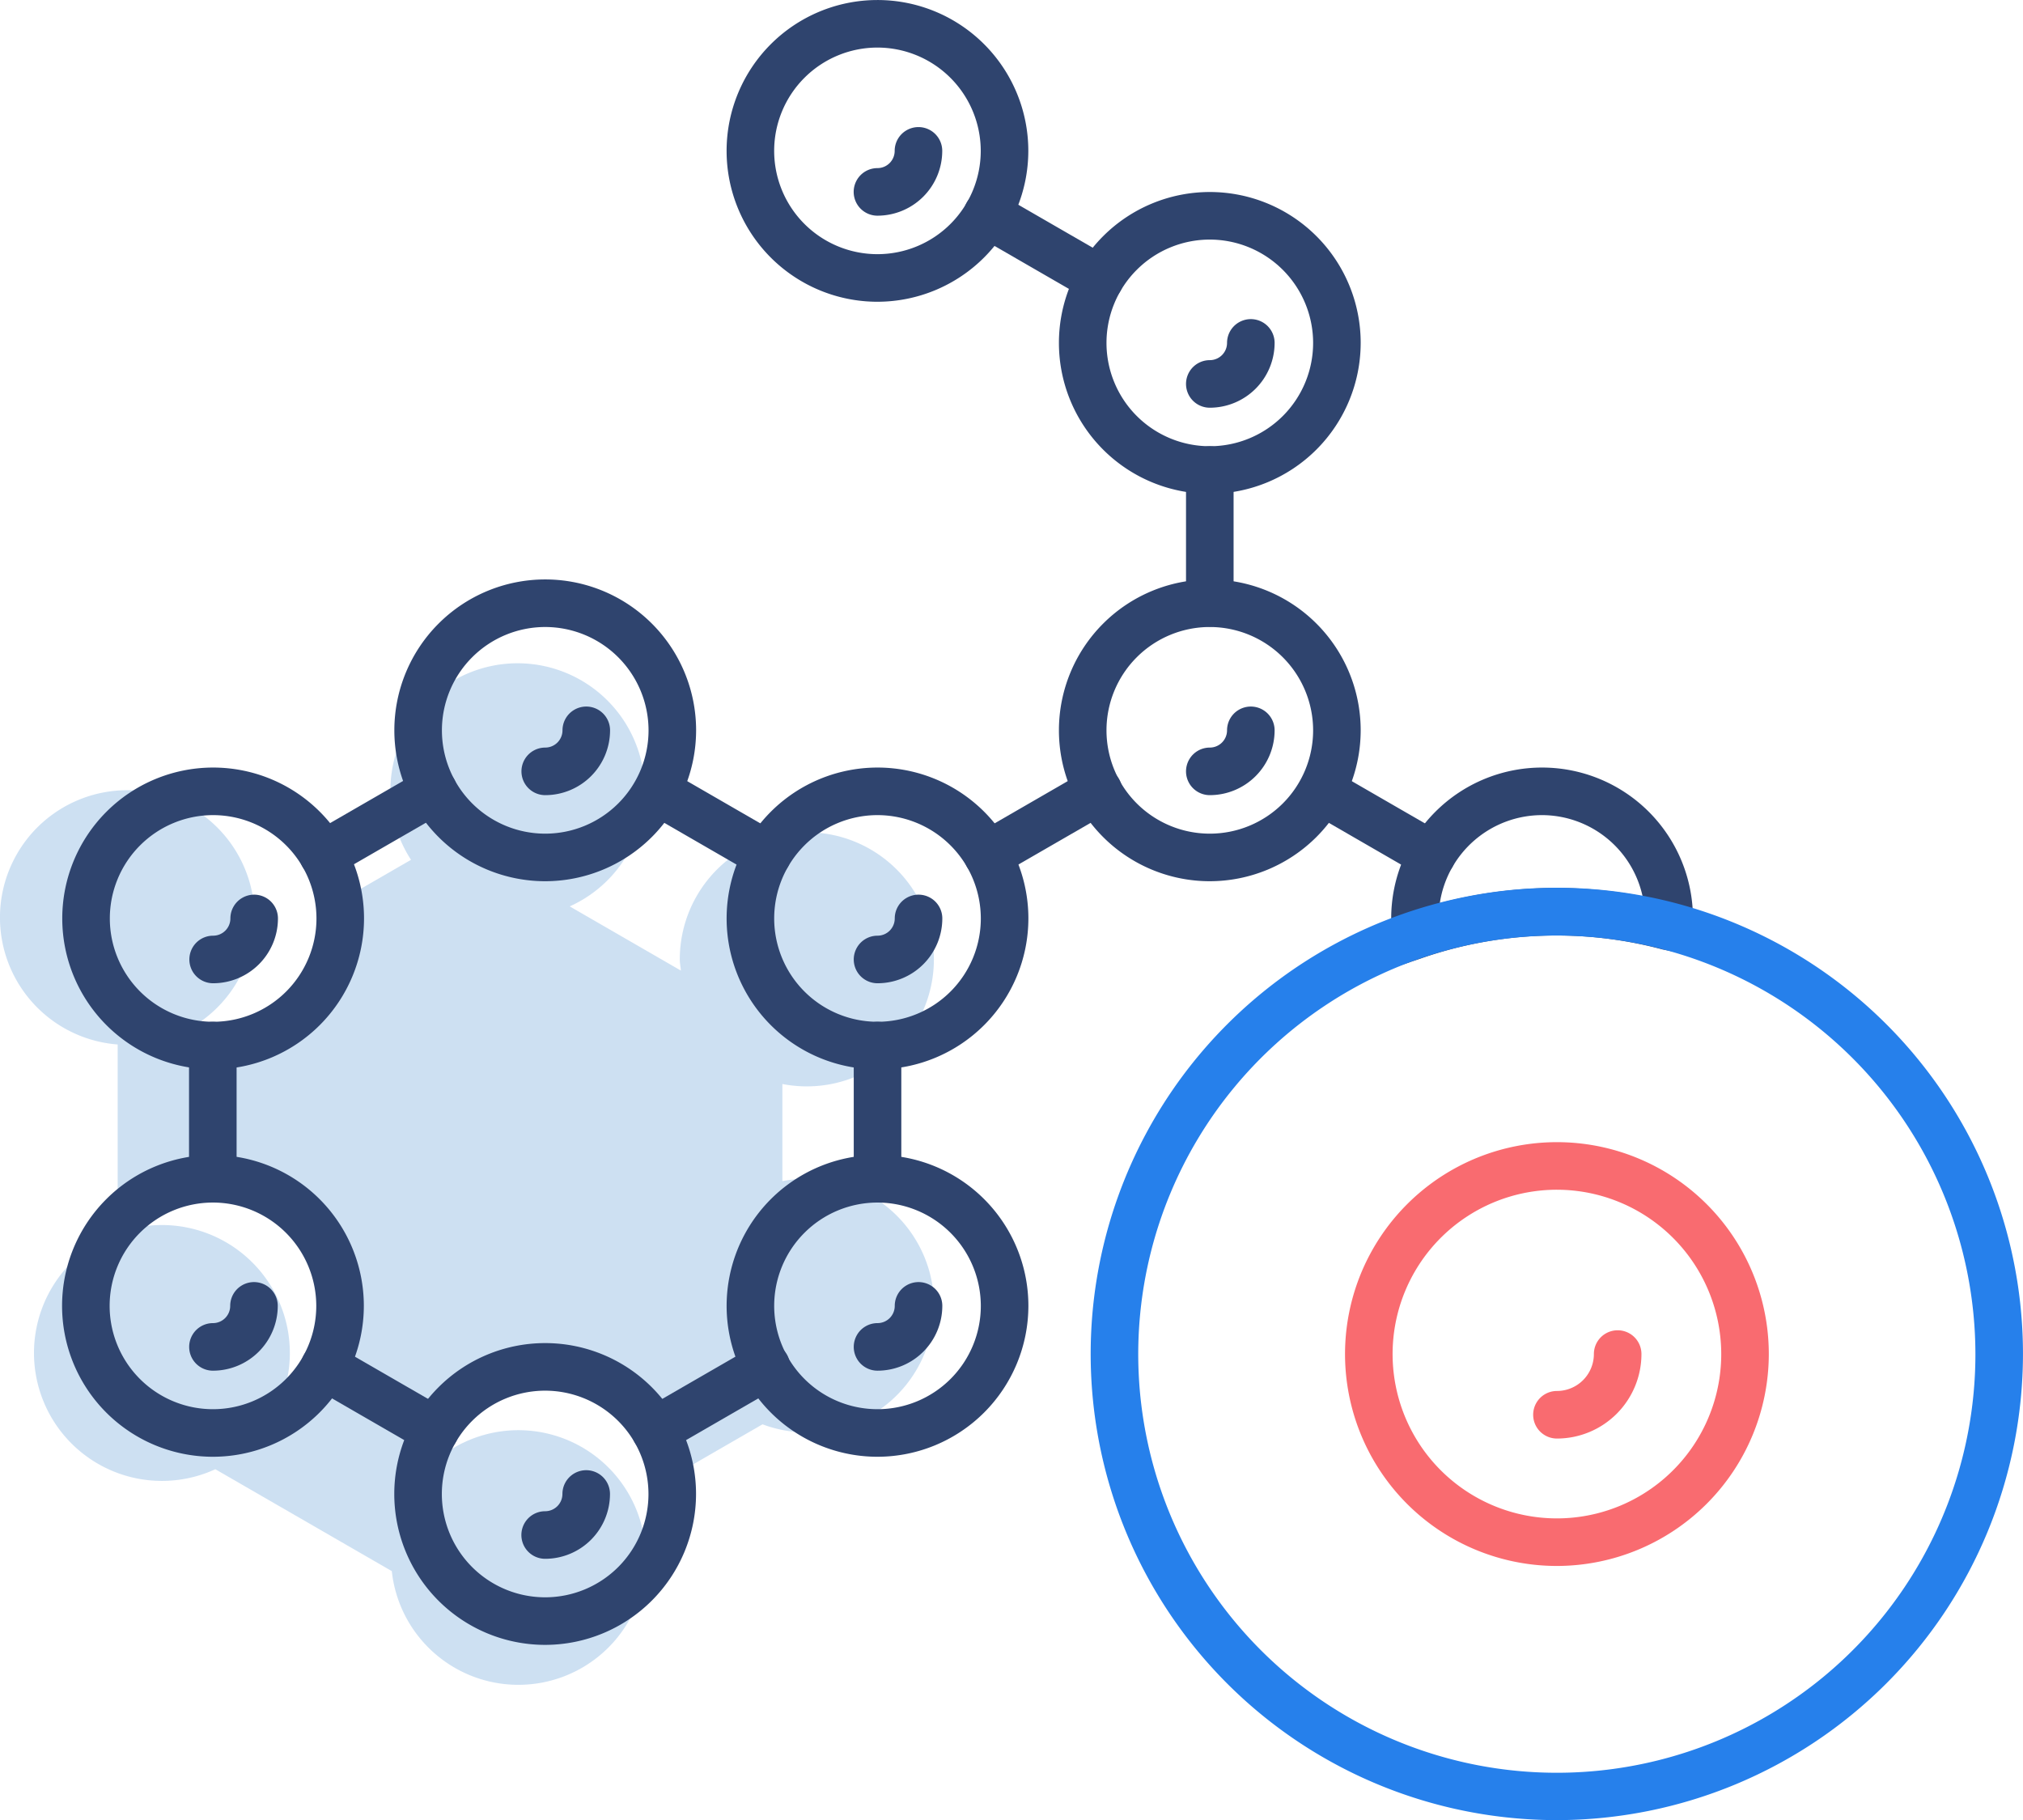 <svg xmlns="http://www.w3.org/2000/svg" width="85.06" height="76.525" viewBox="0 0 85.06 76.525">
  <g id="Group_1613" data-name="Group 1613" transform="translate(-1438.618 -267.208)">
    <g id="Group_1570" data-name="Group 1570" opacity="0.3">
      <g id="Group_1569" data-name="Group 1569">
        <path id="Path_1153" data-name="Path 1153" d="M1472.544,316.768a5.359,5.359,0,0,0-1.029.1v-4.084a5.342,5.342,0,1,0-4.314-5.24c0,.162.033.314.047.472l-4.675-2.7a5.346,5.346,0,1,0-6.673-1.958l-3.054,1.763a5.178,5.178,0,0,1-5.274,6.041,5.158,5.158,0,0,1-1.812-.333,5.353,5.353,0,1,0-2.194.293v7.482a5.325,5.325,0,1,1,6.495,8.2,5.287,5.287,0,0,0,.744-2.676,5.379,5.379,0,1,0-3.133,4.852l7.42,4.284a5.353,5.353,0,1,0,1.176-3.958,5.316,5.316,0,0,1,10.547.017l3.864-2.231a5.337,5.337,0,1,0,1.865-10.334Z" fill="#5897d5"/>
      </g>
    </g>
    <g id="Group_1573" data-name="Group 1573">
      <g id="Group_1571" data-name="Group 1571">
        <path id="Path_1154" data-name="Path 1154" d="M1461.54,336.365a6.344,6.344,0,1,1,6.344-6.344A6.351,6.351,0,0,1,1461.54,336.365Zm0-10.688a4.344,4.344,0,1,0,4.344,4.344A4.349,4.349,0,0,0,1461.54,325.677Z" fill="#2f446e"/>
      </g>
      <g id="Group_1572" data-name="Group 1572">
        <path id="Path_1155" data-name="Path 1155" d="M1461.54,332.746a1,1,0,0,1,0-2,.727.727,0,0,0,.726-.725,1,1,0,0,1,2,0A2.729,2.729,0,0,1,1461.54,332.746Z" fill="#2f446e"/>
      </g>
    </g>
    <g id="Group_1576" data-name="Group 1576">
      <g id="Group_1574" data-name="Group 1574">
        <path id="Path_1156" data-name="Path 1156" d="M1447.58,312.167a6.344,6.344,0,1,1,6.344-6.344A6.351,6.351,0,0,1,1447.58,312.167Zm0-10.688a4.344,4.344,0,1,0,4.344,4.344A4.349,4.349,0,0,0,1447.58,301.479Z" fill="#2f446e"/>
      </g>
      <g id="Group_1575" data-name="Group 1575">
        <path id="Path_1157" data-name="Path 1157" d="M1447.58,308.548a1,1,0,0,1,0-2,.726.726,0,0,0,.725-.725,1,1,0,0,1,2,0A2.728,2.728,0,0,1,1447.58,308.548Z" fill="#2f446e"/>
      </g>
    </g>
    <g id="Group_1579" data-name="Group 1579">
      <g id="Group_1577" data-name="Group 1577">
        <path id="Path_1158" data-name="Path 1158" d="M1475.515,312.167a6.344,6.344,0,1,1,6.343-6.344A6.351,6.351,0,0,1,1475.515,312.167Zm0-10.688a4.344,4.344,0,1,0,4.343,4.344A4.349,4.349,0,0,0,1475.515,301.479Z" fill="#2f446e"/>
      </g>
      <g id="Group_1578" data-name="Group 1578">
        <path id="Path_1159" data-name="Path 1159" d="M1475.515,308.548a1,1,0,0,1,0-2,.725.725,0,0,0,.724-.725,1,1,0,0,1,2,0A2.727,2.727,0,0,1,1475.515,308.548Z" fill="#2f446e"/>
      </g>
    </g>
    <g id="Group_1582" data-name="Group 1582">
      <g id="Group_1580" data-name="Group 1580">
        <path id="Path_1160" data-name="Path 1160" d="M1447.572,328.456a6.344,6.344,0,1,1,6.344-6.344A6.35,6.35,0,0,1,1447.572,328.456Zm0-10.688a4.344,4.344,0,1,0,4.344,4.344A4.348,4.348,0,0,0,1447.572,317.768Z" fill="#2f446e"/>
      </g>
      <g id="Group_1581" data-name="Group 1581">
        <path id="Path_1161" data-name="Path 1161" d="M1447.572,324.837a1,1,0,0,1,0-2,.725.725,0,0,0,.725-.725,1,1,0,1,1,2,0A2.729,2.729,0,0,1,1447.572,324.837Z" fill="#2f446e"/>
      </g>
    </g>
    <g id="Group_1585" data-name="Group 1585">
      <g id="Group_1583" data-name="Group 1583">
        <path id="Path_1162" data-name="Path 1162" d="M1475.515,328.456a6.344,6.344,0,1,1,6.343-6.344A6.351,6.351,0,0,1,1475.515,328.456Zm0-10.688a4.344,4.344,0,1,0,4.343,4.344A4.349,4.349,0,0,0,1475.515,317.768Z" fill="#2f446e"/>
      </g>
      <g id="Group_1584" data-name="Group 1584">
        <path id="Path_1163" data-name="Path 1163" d="M1475.515,324.837a1,1,0,0,1,0-2,.725.725,0,0,0,.724-.725,1,1,0,1,1,2,0A2.728,2.728,0,0,1,1475.515,324.837Z" fill="#2f446e"/>
      </g>
    </g>
    <g id="Group_1586" data-name="Group 1586">
      <path id="Path_1164" data-name="Path 1164" d="M1447.566,317.768a1,1,0,0,1-1-1v-5.6a1,1,0,0,1,2,0v5.6A1,1,0,0,1,1447.566,317.768Z" fill="#2f446e"/>
    </g>
    <g id="Group_1587" data-name="Group 1587">
      <path id="Path_1165" data-name="Path 1165" d="M1452.2,304.141a1,1,0,0,1-.5-1.867l4.644-2.68a1,1,0,0,1,1,1.733l-4.644,2.68A.993.993,0,0,1,1452.2,304.141Z" fill="#2f446e"/>
    </g>
    <g id="Group_1588" data-name="Group 1588">
      <path id="Path_1166" data-name="Path 1166" d="M1475.515,317.753a1,1,0,0,1-1-1v-5.586a1,1,0,0,1,2,0v5.586A1,1,0,0,1,1475.515,317.753Z" fill="#2f446e"/>
    </g>
    <g id="Group_1589" data-name="Group 1589">
      <path id="Path_1167" data-name="Path 1167" d="M1466.17,328.349a1,1,0,0,1-.5-1.867l4.661-2.691a1,1,0,1,1,1,1.732l-4.661,2.692A.992.992,0,0,1,1466.17,328.349Z" fill="#2f446e"/>
    </g>
    <g id="Group_1590" data-name="Group 1590">
      <path id="Path_1168" data-name="Path 1168" d="M1456.912,328.349a.992.992,0,0,1-.5-.134l-4.646-2.682a1,1,0,1,1,1-1.733l4.646,2.683a1,1,0,0,1-.5,1.866Z" fill="#2f446e"/>
    </g>
    <g id="Group_1593" data-name="Group 1593">
      <g id="Group_1591" data-name="Group 1591">
        <path id="Path_1169" data-name="Path 1169" d="M1475.512,279.895a6.343,6.343,0,1,1,6.343-6.344A6.351,6.351,0,0,1,1475.512,279.895Zm0-10.687a4.343,4.343,0,1,0,4.343,4.343A4.348,4.348,0,0,0,1475.512,269.208Z" fill="#2f446e"/>
      </g>
      <g id="Group_1592" data-name="Group 1592">
        <path id="Path_1170" data-name="Path 1170" d="M1475.512,276.276a1,1,0,0,1,0-2,.725.725,0,0,0,.724-.725,1,1,0,0,1,2,0A2.727,2.727,0,0,1,1475.512,276.276Z" fill="#2f446e"/>
      </g>
    </g>
    <g id="Group_1596" data-name="Group 1596">
      <g id="Group_1594" data-name="Group 1594">
        <path id="Path_1171" data-name="Path 1171" d="M1489.486,287.969a6.344,6.344,0,1,1,6.344-6.344A6.351,6.351,0,0,1,1489.486,287.969Zm0-10.688a4.344,4.344,0,1,0,4.344,4.344A4.348,4.348,0,0,0,1489.486,277.281Z" fill="#2f446e"/>
      </g>
      <g id="Group_1595" data-name="Group 1595">
        <path id="Path_1172" data-name="Path 1172" d="M1489.486,284.35a1,1,0,0,1,0-2,.726.726,0,0,0,.725-.725,1,1,0,0,1,2,0A2.729,2.729,0,0,1,1489.486,284.35Z" fill="#2f446e"/>
      </g>
    </g>
    <g id="Group_1599" data-name="Group 1599">
      <g id="Group_1597" data-name="Group 1597">
        <path id="Path_1173" data-name="Path 1173" d="M1461.543,304.258a6.344,6.344,0,1,1,6.344-6.344A6.351,6.351,0,0,1,1461.543,304.258Zm0-10.688a4.344,4.344,0,1,0,4.344,4.344A4.349,4.349,0,0,0,1461.543,293.57Z" fill="#2f446e"/>
      </g>
      <g id="Group_1598" data-name="Group 1598">
        <path id="Path_1174" data-name="Path 1174" d="M1461.543,300.639a1,1,0,0,1,0-2,.727.727,0,0,0,.726-.725,1,1,0,1,1,2,0A2.728,2.728,0,0,1,1461.543,300.639Z" fill="#2f446e"/>
      </g>
    </g>
    <g id="Group_1602" data-name="Group 1602">
      <g id="Group_1600" data-name="Group 1600">
        <path id="Path_1175" data-name="Path 1175" d="M1489.486,304.258a6.344,6.344,0,1,1,6.344-6.344A6.351,6.351,0,0,1,1489.486,304.258Zm0-10.688a4.344,4.344,0,1,0,4.344,4.344A4.348,4.348,0,0,0,1489.486,293.57Z" fill="#2f446e"/>
      </g>
      <g id="Group_1601" data-name="Group 1601">
        <path id="Path_1176" data-name="Path 1176" d="M1489.486,300.639a1,1,0,0,1,0-2,.726.726,0,0,0,.725-.725,1,1,0,1,1,2,0A2.728,2.728,0,0,1,1489.486,300.639Z" fill="#2f446e"/>
      </g>
    </g>
    <g id="Group_1603" data-name="Group 1603">
      <path id="Path_1177" data-name="Path 1177" d="M1484.859,279.948a.994.994,0,0,1-.5-.134l-4.72-2.725a1,1,0,1,1,1-1.732l4.72,2.725a1,1,0,0,1-.5,1.866Z" fill="#2f446e"/>
    </g>
    <g id="Group_1604" data-name="Group 1604">
      <path id="Path_1178" data-name="Path 1178" d="M1489.486,293.556a1,1,0,0,1-1-1v-5.587a1,1,0,0,1,2,0v5.587A1,1,0,0,1,1489.486,293.556Z" fill="#2f446e"/>
    </g>
    <g id="Group_1605" data-name="Group 1605">
      <path id="Path_1179" data-name="Path 1179" d="M1480.141,304.151a1,1,0,0,1-.5-1.866l4.662-2.692a1,1,0,0,1,1,1.733l-4.662,2.691A.994.994,0,0,1,1480.141,304.151Z" fill="#2f446e"/>
    </g>
    <g id="Group_1606" data-name="Group 1606">
      <path id="Path_1180" data-name="Path 1180" d="M1470.883,304.151a1,1,0,0,1-.5-.133l-4.582-2.646a1,1,0,0,1,1-1.733l4.582,2.646a1,1,0,0,1-.5,1.866Z" fill="#2f446e"/>
    </g>
    <g id="Group_1607" data-name="Group 1607">
      <path id="Path_1181" data-name="Path 1181" d="M1498.825,304.151a1,1,0,0,1-.5-.133l-4.582-2.646a1,1,0,0,1,1-1.733l4.582,2.646a1,1,0,0,1-.5,1.866Z" fill="#2f446e"/>
    </g>
    <g id="Group_1608" data-name="Group 1608">
      <path id="Path_1182" data-name="Path 1182" d="M1497.346,307.848l-.173-1.343a4.938,4.938,0,0,1-.06-.682,6.344,6.344,0,0,1,12.688,0,2.467,2.467,0,0,1-.028.336l-.083,1.2-1.175-.233a17.247,17.247,0,0,0-10.015.332Zm6.111-6.369a4.35,4.35,0,0,0-4.3,3.7,19.077,19.077,0,0,1,8.526-.287A4.336,4.336,0,0,0,1503.457,301.479Z" fill="#2f446e"/>
    </g>
    <g id="Group_1609" data-name="Group 1609">
      <path id="Path_1183" data-name="Path 1183" d="M1504.082,343.733a19.6,19.6,0,1,1,19.595-19.6A19.618,19.618,0,0,1,1504.082,343.733Zm0-37.191a17.6,17.6,0,1,0,17.595,17.6A17.617,17.617,0,0,0,1504.082,306.542Z" fill="#2680eb"/>
    </g>
    <g id="Group_1612" data-name="Group 1612">
      <g id="Group_1610" data-name="Group 1610">
        <path id="Path_1184" data-name="Path 1184" d="M1504.082,333.047a8.909,8.909,0,1,1,8.908-8.909A8.92,8.92,0,0,1,1504.082,333.047Zm0-15.818a6.909,6.909,0,1,0,6.908,6.909A6.916,6.916,0,0,0,1504.082,317.229Z" fill="#f96b70"/>
      </g>
      <g id="Group_1611" data-name="Group 1611">
        <path id="Path_1185" data-name="Path 1185" d="M1504.082,327.69a1,1,0,0,1,0-2,1.554,1.554,0,0,0,1.553-1.552,1,1,0,0,1,2,0A3.556,3.556,0,0,1,1504.082,327.69Z" fill="#f96b70"/>
      </g>
    </g>
  </g>
</svg>

